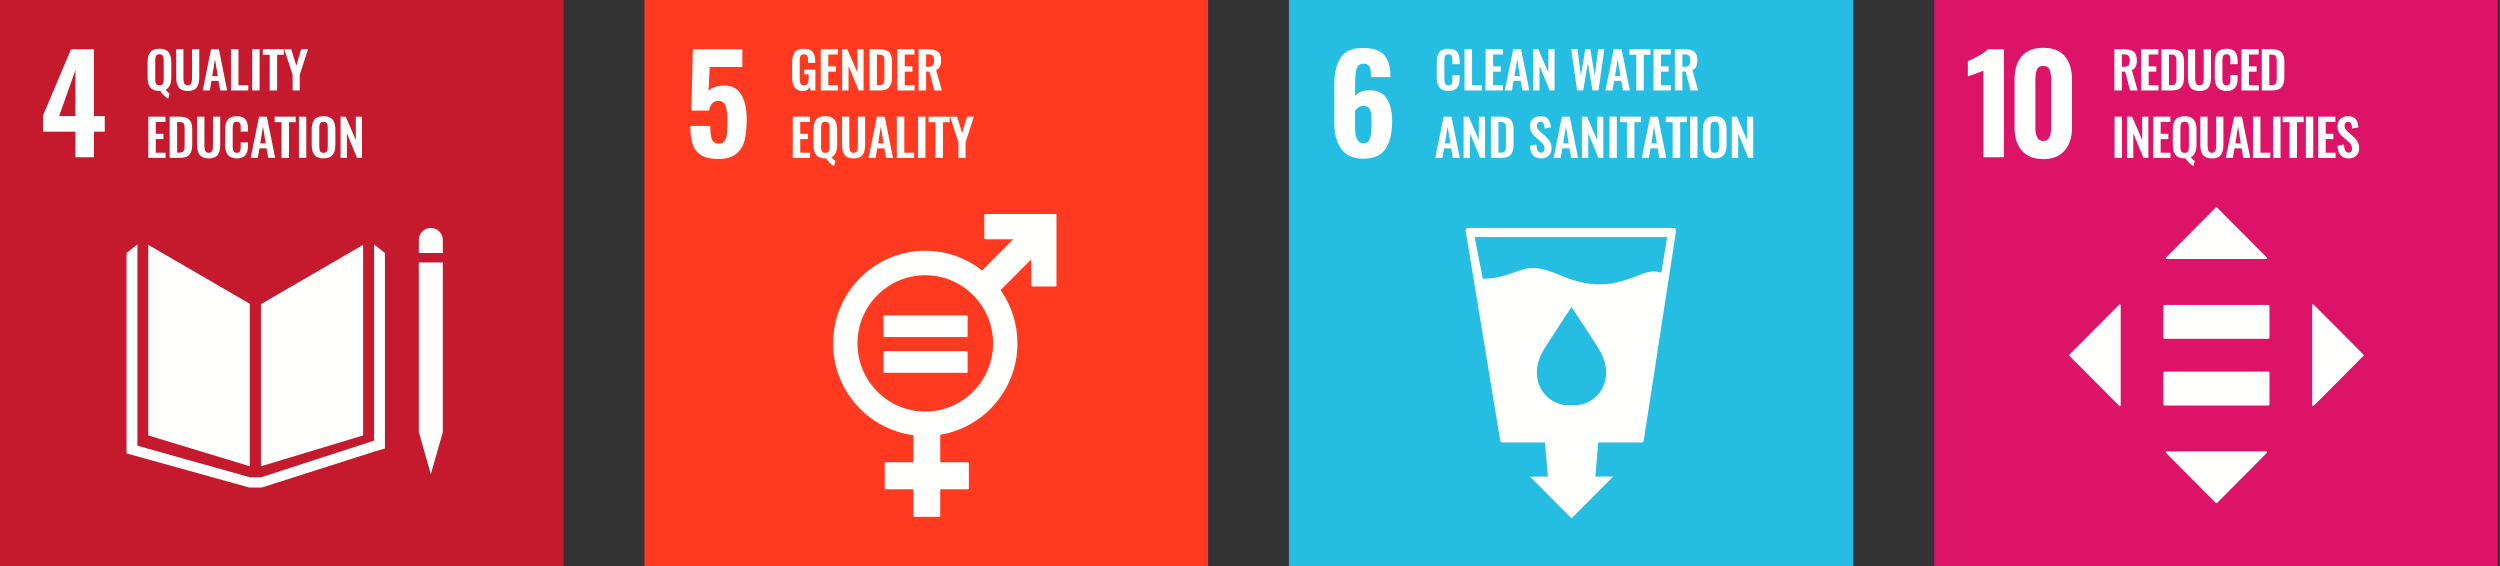 <?xml version="1.0" encoding="UTF-8"?>
<svg width="309px" height="70px" viewBox="0 0 309 70" version="1.1" xmlns="http://www.w3.org/2000/svg" xmlns:xlink="http://www.w3.org/1999/xlink">
    <rect x="0" y="0" width="309" height="70" fill="#333333" stroke="none"/>
    <title>dream-center-eng</title>
    <g id="🔪-05-Export" stroke="none" stroke-width="1" fill="none" fill-rule="evenodd">
        <g id="Icone" transform="translate(-160, -5550)">
            <g id="dream-center-eng" transform="translate(160, 5550)">
                <g id="SDG-icon-EN--04">
                    <polygon id="Fill-1" fill="#C5192D" points="0 70 69.657 70 69.657 0 0 0"></polygon>
                    <path d="M9.323,16.272 L5.323,16.272 L5.323,14.261 L8.782,6.088 L11.619,6.088 L11.619,14.344 L12.947,14.344 L12.947,16.272 L11.619,16.272 L11.619,19.436 L9.323,19.436 L9.323,16.272 Z M9.323,14.344 L9.323,8.675 L7.306,14.344 L9.323,14.344 Z" id="Fill-2" fill="#FFFFFE"></path>
                    <g id="Group-7" transform="translate(18.245, 6.022)" fill="#FFFFFE">
                        <path d="M2.544,6.181 C2.391,6.109 2.222,5.98 2.038,5.793 C1.853,5.607 1.696,5.415 1.568,5.218 C1.545,5.22 1.51,5.221 1.464,5.221 C0.941,5.221 0.566,5.079 0.34,4.794 C0.113,4.509 0,4.091 0,3.541 L0,1.658 C0,1.388 0.026,1.153 0.077,0.954 C0.128,0.755 0.21,0.583 0.323,0.437 C0.436,0.291 0.588,0.183 0.777,0.11 C0.968,0.037 1.196,0 1.464,0 C1.984,0 2.358,0.141 2.586,0.422 C2.813,0.703 2.927,1.115 2.927,1.658 L2.927,3.541 C2.927,4.333 2.692,4.843 2.223,5.071 C2.425,5.312 2.589,5.472 2.716,5.55 L2.544,6.181 Z M1.233,4.492 C1.296,4.519 1.374,4.532 1.464,4.532 C1.553,4.532 1.63,4.519 1.693,4.492 C1.757,4.465 1.807,4.43 1.845,4.387 C1.882,4.344 1.912,4.288 1.933,4.218 C1.955,4.148 1.969,4.079 1.976,4.009 C1.983,3.939 1.987,3.857 1.987,3.76 L1.987,1.443 C1.987,1.32 1.981,1.218 1.968,1.135 C1.956,1.053 1.932,0.976 1.897,0.903 C1.861,0.83 1.808,0.776 1.736,0.74 C1.665,0.704 1.574,0.686 1.464,0.686 C1.353,0.686 1.262,0.704 1.189,0.74 C1.117,0.776 1.064,0.83 1.029,0.903 C0.994,0.976 0.971,1.053 0.958,1.135 C0.946,1.218 0.94,1.32 0.94,1.443 L0.94,3.76 C0.94,3.857 0.944,3.939 0.95,4.009 C0.958,4.079 0.972,4.148 0.994,4.218 C1.015,4.288 1.044,4.344 1.081,4.387 C1.118,4.43 1.168,4.465 1.233,4.492 L1.233,4.492 Z" id="Fill-3"></path>
                        <path d="M4.962,5.221 C4.736,5.221 4.539,5.194 4.373,5.141 C4.206,5.088 4.07,5.013 3.963,4.917 C3.855,4.82 3.77,4.697 3.705,4.546 C3.641,4.395 3.596,4.232 3.571,4.057 C3.545,3.881 3.532,3.678 3.532,3.446 L3.532,0.059 L4.429,0.059 L4.429,3.542 C4.429,3.661 4.432,3.762 4.439,3.846 C4.444,3.93 4.457,4.018 4.478,4.111 C4.498,4.203 4.528,4.277 4.566,4.332 C4.603,4.387 4.655,4.434 4.721,4.471 C4.788,4.508 4.868,4.526 4.962,4.526 C5.056,4.526 5.136,4.508 5.202,4.471 C5.268,4.434 5.319,4.387 5.355,4.332 C5.391,4.277 5.419,4.203 5.441,4.111 C5.462,4.018 5.475,3.93 5.481,3.847 C5.486,3.765 5.488,3.663 5.488,3.542 L5.488,0.059 L6.385,0.059 L6.385,3.446 C6.385,3.678 6.372,3.881 6.347,4.057 C6.322,4.232 6.276,4.395 6.212,4.546 C6.148,4.697 6.063,4.82 5.957,4.917 C5.851,5.013 5.714,5.088 5.548,5.141 C5.382,5.194 5.187,5.221 4.962,5.221" id="Fill-5"></path>
                    </g>
                    <path d="M25.056,11.182 L26.087,6.081 L27.051,6.081 L28.081,11.182 L27.22,11.182 L27.015,9.997 L26.136,9.997 L25.929,11.182 L25.056,11.182 Z M26.235,9.391 L26.914,9.391 L26.574,7.297 L26.235,9.391 Z" id="Fill-8" fill="#FFFFFE"></path>
                    <polygon id="Fill-9" fill="#FFFFFE" points="28.548 11.182 28.548 6.081 29.473 6.081 29.473 10.539 30.688 10.539 30.688 11.182"></polygon>
                    <polygon id="Fill-10" fill="#FFFFFE" points="31.174 11.182 32.086 11.182 32.086 6.081 31.174 6.081"></polygon>
                    <polygon id="Fill-11" fill="#FFFFFE" points="33.332 11.182 33.332 6.767 32.479 6.767 32.479 6.081 35.08 6.081 35.08 6.767 34.256 6.767 34.256 11.182"></polygon>
                    <polygon id="Fill-12" fill="#FFFFFE" points="36.166 11.182 36.166 9.241 35.131 6.081 35.994 6.081 36.622 8.112 37.222 6.081 38.076 6.081 37.047 9.241 37.047 11.182"></polygon>
                    <polygon id="Fill-13" fill="#FFFFFE" points="18.328 19.518 18.328 14.417 20.453 14.417 20.453 15.073 19.253 15.073 19.253 16.537 20.202 16.537 20.202 17.192 19.253 17.192 19.253 18.875 20.468 18.875 20.468 19.518"></polygon>
                    <g id="Group-20" transform="translate(20.97, 14.359)" fill="#FFFFFE">
                        <path d="M3.53530464e-15,5.159 L3.53530464e-15,0.059 L1.182,0.059 C1.487,0.059 1.744,0.09 1.95,0.151 C2.156,0.213 2.322,0.31 2.446,0.443 C2.571,0.576 2.659,0.74 2.711,0.934 C2.763,1.128 2.789,1.366 2.789,1.649 L2.789,3.489 C2.789,3.78 2.762,4.028 2.709,4.23 C2.656,4.434 2.568,4.605 2.448,4.747 C2.326,4.889 2.164,4.993 1.962,5.06 C1.76,5.126 1.513,5.159 1.218,5.159 L3.53530464e-15,5.159 Z M0.925,4.507 L1.187,4.507 C1.28,4.507 1.361,4.499 1.429,4.483 C1.499,4.466 1.557,4.447 1.604,4.424 C1.651,4.402 1.691,4.364 1.722,4.313 C1.754,4.262 1.777,4.215 1.794,4.172 C1.81,4.129 1.823,4.064 1.831,3.976 C1.838,3.889 1.844,3.815 1.846,3.753 C1.848,3.692 1.849,3.6 1.849,3.48 L1.849,1.615 C1.849,1.495 1.847,1.397 1.843,1.323 C1.838,1.25 1.829,1.174 1.813,1.1 C1.798,1.025 1.776,0.967 1.747,0.926 C1.717,0.885 1.678,0.848 1.63,0.814 C1.579,0.78 1.518,0.756 1.445,0.743 C1.372,0.729 1.283,0.723 1.179,0.723 L0.925,0.723 L0.925,4.507 Z" id="Fill-14"></path>
                        <path d="M4.827,5.221 C4.6,5.221 4.404,5.194 4.238,5.141 C4.071,5.087 3.935,5.013 3.827,4.916 C3.72,4.82 3.635,4.696 3.57,4.545 C3.506,4.395 3.461,4.232 3.436,4.056 C3.41,3.881 3.397,3.678 3.397,3.445 L3.397,0.058 L4.295,0.058 L4.295,3.541 C4.295,3.66 4.298,3.761 4.303,3.846 C4.309,3.929 4.323,4.018 4.343,4.11 C4.364,4.203 4.393,4.276 4.43,4.332 C4.468,4.387 4.52,4.433 4.587,4.47 C4.654,4.507 4.733,4.525 4.827,4.525 C4.921,4.525 5,4.507 5.068,4.47 C5.134,4.433 5.185,4.387 5.221,4.332 C5.257,4.276 5.285,4.203 5.306,4.11 C5.327,4.018 5.341,3.93 5.346,3.847 C5.351,3.764 5.353,3.662 5.353,3.541 L5.353,0.058 L6.25,0.058 L6.25,3.445 C6.25,3.678 6.238,3.881 6.213,4.056 C6.187,4.232 6.142,4.395 6.077,4.545 C6.012,4.696 5.928,4.82 5.822,4.916 C5.715,5.013 5.58,5.087 5.413,5.141 C5.247,5.194 5.051,5.221 4.827,5.221" id="Fill-16"></path>
                        <path d="M8.301,5.221 C8.083,5.221 7.89,5.193 7.722,5.138 C7.555,5.082 7.416,5.006 7.307,4.907 C7.198,4.809 7.109,4.687 7.041,4.541 C6.972,4.395 6.925,4.239 6.897,4.071 C6.869,3.905 6.856,3.717 6.856,3.507 L6.856,1.729 C6.856,1.508 6.87,1.311 6.899,1.14 C6.927,0.969 6.975,0.809 7.042,0.663 C7.11,0.517 7.198,0.396 7.307,0.302 C7.416,0.207 7.554,0.133 7.72,0.08 C7.887,0.027 8.08,0 8.301,0 C8.554,0 8.77,0.034 8.95,0.102 C9.129,0.169 9.271,0.268 9.375,0.4 C9.48,0.531 9.555,0.685 9.602,0.86 C9.649,1.035 9.673,1.24 9.673,1.474 L9.673,1.91 L8.782,1.91 L8.782,1.477 C8.782,1.223 8.767,1.051 8.742,0.963 C8.688,0.791 8.559,0.698 8.353,0.686 L8.304,0.686 C8.226,0.686 8.159,0.695 8.101,0.714 C8.042,0.732 7.995,0.761 7.958,0.801 C7.921,0.841 7.892,0.884 7.868,0.929 C7.846,0.974 7.83,1.033 7.818,1.106 C7.808,1.179 7.8,1.246 7.798,1.307 C7.794,1.369 7.793,1.447 7.793,1.542 L7.793,3.701 C7.793,4 7.83,4.214 7.905,4.341 C7.979,4.468 8.112,4.532 8.304,4.532 C8.369,4.532 8.426,4.524 8.477,4.509 C8.526,4.493 8.569,4.474 8.602,4.45 C8.636,4.426 8.665,4.392 8.688,4.348 C8.711,4.304 8.729,4.263 8.742,4.225 C8.754,4.188 8.763,4.135 8.77,4.067 C8.775,3.999 8.779,3.942 8.78,3.895 C8.781,3.848 8.782,3.783 8.782,3.701 L8.782,3.245 L9.673,3.245 L9.673,3.664 C9.673,3.855 9.659,4.026 9.632,4.178 C9.605,4.33 9.561,4.473 9.496,4.605 C9.432,4.739 9.349,4.85 9.246,4.938 C9.145,5.026 9.014,5.095 8.854,5.146 C8.696,5.195 8.511,5.221 8.301,5.221" id="Fill-18"></path>
                    </g>
                    <path d="M30.987,19.518 L32.019,14.417 L32.983,14.417 L34.012,19.518 L33.152,19.518 L32.946,18.333 L32.068,18.333 L31.86,19.518 L30.987,19.518 Z M32.166,17.728 L32.846,17.728 L32.506,15.633 L32.166,17.728 Z" id="Fill-21" fill="#FFFFFE"></path>
                    <polygon id="Fill-22" fill="#FFFFFE" points="34.797 19.518 34.797 15.103 33.946 15.103 33.946 14.417 36.546 14.417 36.546 15.103 35.722 15.103 35.722 19.518"></polygon>
                    <polygon id="Fill-23" fill="#FFFFFE" points="36.947 19.518 37.859 19.518 37.859 14.418 36.947 14.418"></polygon>
                    <path d="M39.989,19.579 C39.465,19.579 39.091,19.437 38.865,19.151 C38.638,18.867 38.526,18.45 38.526,17.9 L38.526,16.017 C38.526,15.746 38.551,15.511 38.602,15.312 C38.653,15.114 38.735,14.941 38.848,14.796 C38.961,14.65 39.113,14.54 39.303,14.468 C39.492,14.395 39.721,14.359 39.989,14.359 C40.509,14.359 40.883,14.499 41.11,14.78 C41.338,15.061 41.452,15.473 41.452,16.017 L41.452,17.9 C41.452,18.166 41.426,18.401 41.374,18.602 C41.321,18.804 41.239,18.98 41.126,19.128 C41.013,19.277 40.861,19.39 40.671,19.465 C40.482,19.542 40.254,19.579 39.989,19.579 M39.757,18.851 C39.822,18.877 39.899,18.89 39.989,18.89 C40.078,18.89 40.154,18.877 40.218,18.851 C40.281,18.824 40.332,18.789 40.37,18.745 C40.408,18.703 40.437,18.646 40.459,18.577 C40.48,18.507 40.494,18.437 40.501,18.367 C40.508,18.297 40.512,18.214 40.512,18.118 L40.512,15.801 C40.512,15.679 40.506,15.576 40.494,15.494 C40.482,15.412 40.457,15.335 40.421,15.262 C40.386,15.189 40.332,15.134 40.261,15.099 C40.189,15.063 40.099,15.045 39.989,15.045 C39.878,15.045 39.787,15.063 39.714,15.099 C39.642,15.134 39.589,15.189 39.553,15.262 C39.519,15.335 39.495,15.412 39.483,15.494 C39.471,15.576 39.465,15.679 39.465,15.801 L39.465,18.118 C39.465,18.214 39.468,18.297 39.476,18.367 C39.483,18.437 39.497,18.507 39.519,18.577 C39.54,18.646 39.569,18.703 39.606,18.745 C39.642,18.789 39.693,18.824 39.757,18.851" id="Fill-24" fill="#FFFFFE"></path>
                    <polygon id="Fill-26" fill="#FFFFFE" points="42.097 19.518 42.097 14.417 42.734 14.417 43.977 17.306 43.977 14.417 44.742 14.417 44.742 19.518 44.136 19.518 42.88 16.482 42.88 19.518"></polygon>
                    <polygon id="Fill-27" fill="#FFFFFE" points="30.87 37.544 18.321 30.262 18.321 53.82 30.87 57.626"></polygon>
                    <polygon id="Fill-28" fill="#FFFFFE" points="32.251 37.593 32.251 57.634 44.883 53.818 44.883 30.263"></polygon>
                    <polygon id="Fill-29" fill="#FFFFFE" points="52.134 53.403 51.766 53.403 53.251 58.618 54.734 53.403 54.365 53.403 54.734 53.403 54.734 32.442 54.365 32.442 53.997 32.442 53.605 32.442 52.867 32.442 52.503 32.442 52.134 32.442 51.764 32.442 51.764 53.403"></polygon>
                    <polygon id="Fill-30" fill="#FFFFFE" points="47.578 31.274 46.233 30.206 46.233 54.459 32.288 58.988 31.643 58.988 31.514 58.988 30.871 58.988 16.988 55.09 16.988 30.206 15.641 31.274 15.641 56.039 30.807 60.258 31.514 60.258 31.643 60.258 32.35 60.258 46.342 55.794 47.578 55.428"></polygon>
                    <path d="M54.735,29.666 C54.735,28.841 54.07,28.173 53.251,28.173 C52.43,28.173 51.766,28.841 51.766,29.666 L51.766,31.274 L54.735,31.274 L54.735,29.666 Z" id="Fill-31" fill="#FFFFFE"></path>
                </g>
                <g id="SDG-icon-EN--05" transform="translate(79.657, 0)">
                    <polygon id="Fill-1" fill="#FF3A21" points="0 70 69.657 70 69.657 0 0 0"></polygon>
                    <g id="Group-6" transform="translate(5.668, 6.023)" fill="#FFFFFE">
                        <path d="M1.312,13.141 C0.808,12.817 0.464,12.358 0.279,11.765 C0.093,11.172 8.83826161e-16,10.43 8.83826161e-16,9.541 L2.459,9.541 C2.459,10.31 2.53,10.867 2.673,11.213 C2.815,11.559 3.092,11.732 3.509,11.732 C3.837,11.732 4.077,11.623 4.23,11.403 C4.382,11.183 4.478,10.884 4.517,10.505 C4.555,10.126 4.575,9.58 4.575,8.865 C4.575,8.052 4.5,7.445 4.352,7.044 C4.205,6.644 3.901,6.442 3.443,6.442 C2.852,6.442 2.476,6.844 2.312,7.646 L0.13,7.646 L0.311,0.065 L6.428,0.065 L6.428,2.257 L2.394,2.257 L2.246,5.207 C2.399,5.02 2.662,4.863 3.032,4.737 C3.405,4.611 3.804,4.547 4.23,4.547 C5.137,4.547 5.82,4.916 6.28,5.652 C6.739,6.388 6.969,7.421 6.969,8.749 C6.969,9.804 6.876,10.681 6.69,11.378 C6.503,12.076 6.151,12.625 5.632,13.026 C5.113,13.427 4.372,13.627 3.41,13.627 C2.514,13.627 1.813,13.465 1.312,13.141" id="Fill-2"></path>
                        <path d="M13.931,5.226 C13.452,5.226 13.107,5.076 12.895,4.774 C12.684,4.473 12.577,4.034 12.577,3.458 L12.577,1.796 C12.577,1.503 12.6,1.25 12.647,1.038 C12.692,0.826 12.771,0.639 12.878,0.48 C12.987,0.32 13.135,0.2 13.325,0.12 C13.515,0.04 13.747,0 14.023,0 C14.525,0 14.885,0.123 15.104,0.37 C15.322,0.618 15.432,0.992 15.432,1.495 L15.432,1.744 L14.546,1.744 L14.546,1.48 C14.546,1.366 14.544,1.275 14.539,1.203 C14.534,1.131 14.521,1.058 14.502,0.985 C14.483,0.913 14.455,0.857 14.418,0.818 C14.381,0.779 14.331,0.747 14.268,0.723 C14.205,0.698 14.127,0.686 14.035,0.686 C13.966,0.686 13.904,0.695 13.85,0.712 C13.796,0.729 13.751,0.751 13.713,0.776 C13.677,0.802 13.646,0.838 13.62,0.886 C13.595,0.933 13.576,0.979 13.562,1.023 C13.549,1.067 13.539,1.124 13.531,1.193 C13.525,1.263 13.52,1.324 13.518,1.378 C13.516,1.431 13.515,1.5 13.515,1.584 L13.515,3.642 C13.515,3.95 13.553,4.175 13.628,4.317 C13.704,4.46 13.847,4.531 14.06,4.531 C14.17,4.531 14.263,4.51 14.336,4.468 C14.412,4.426 14.47,4.363 14.511,4.278 C14.553,4.193 14.582,4.095 14.6,3.985 C14.618,3.876 14.626,3.743 14.626,3.587 L14.626,3.168 L14.078,3.168 L14.078,2.569 L15.459,2.569 L15.459,5.159 L14.859,5.159 L14.791,4.642 C14.638,5.032 14.352,5.226 13.931,5.226" id="Fill-4"></path>
                    </g>
                    <polygon id="Fill-7" fill="#FFFFFE" points="21.793 11.182 21.793 6.081 23.917 6.081 23.917 6.737 22.718 6.737 22.718 8.2 23.667 8.2 23.667 8.856 22.718 8.856 22.718 10.539 23.933 10.539 23.933 11.182"></polygon>
                    <polygon id="Fill-8" fill="#FFFFFE" points="24.435 11.182 24.435 6.081 25.071 6.081 26.314 8.97 26.314 6.081 27.08 6.081 27.08 11.182 26.473 11.182 25.219 8.146 25.219 11.182"></polygon>
                    <path d="M27.807,11.182 L27.807,6.081 L28.989,6.081 C29.295,6.081 29.551,6.112 29.757,6.173 C29.964,6.235 30.129,6.333 30.253,6.466 C30.378,6.599 30.466,6.763 30.517,6.957 C30.57,7.15 30.596,7.389 30.596,7.672 L30.596,9.511 C30.596,9.803 30.57,10.05 30.516,10.253 C30.463,10.456 30.376,10.628 30.255,10.769 C30.133,10.911 29.972,11.015 29.768,11.082 C29.567,11.149 29.32,11.182 29.025,11.182 L27.807,11.182 Z M28.732,10.53 L28.995,10.53 C29.087,10.53 29.168,10.522 29.237,10.505 C29.306,10.489 29.364,10.469 29.411,10.447 C29.458,10.424 29.497,10.387 29.529,10.336 C29.561,10.285 29.585,10.238 29.601,10.194 C29.617,10.151 29.63,10.086 29.638,9.999 C29.646,9.912 29.651,9.837 29.653,9.776 C29.655,9.715 29.656,9.623 29.656,9.503 L29.656,7.638 C29.656,7.517 29.654,7.419 29.649,7.346 C29.646,7.272 29.636,7.198 29.62,7.123 C29.606,7.048 29.583,6.99 29.554,6.949 C29.524,6.908 29.485,6.87 29.436,6.836 C29.387,6.802 29.326,6.779 29.252,6.766 C29.179,6.752 29.09,6.745 28.986,6.745 L28.732,6.745 L28.732,10.53 Z" id="Fill-9" fill="#FFFFFE"></path>
                    <polygon id="Fill-11" fill="#FFFFFE" points="31.244 11.182 31.244 6.081 33.369 6.081 33.369 6.737 32.169 6.737 32.169 8.2 33.118 8.2 33.118 8.856 32.169 8.856 32.169 10.539 33.384 10.539 33.384 11.182"></polygon>
                    <path d="M33.886,11.182 L33.886,6.081 L35.048,6.081 C35.316,6.081 35.546,6.103 35.737,6.147 C35.93,6.191 36.096,6.265 36.237,6.369 C36.38,6.473 36.486,6.613 36.557,6.79 C36.627,6.968 36.662,7.185 36.662,7.441 C36.662,7.761 36.615,8.022 36.52,8.225 C36.424,8.428 36.268,8.576 36.05,8.669 L36.754,11.182 L35.826,11.182 L35.22,8.853 L34.81,8.853 L34.81,11.182 L33.886,11.182 Z M34.81,8.259 L35.034,8.259 C35.306,8.259 35.502,8.2 35.616,8.084 C35.731,7.967 35.789,7.767 35.789,7.484 C35.789,7.211 35.74,7.016 35.64,6.898 C35.54,6.78 35.356,6.721 35.089,6.721 L34.81,6.721 L34.81,8.259 Z" id="Fill-12" fill="#FFFFFE"></path>
                    <polygon id="Fill-14" fill="#FFFFFE" points="18.329 19.518 18.329 14.417 20.454 14.417 20.454 15.073 19.253 15.073 19.253 16.537 20.202 16.537 20.202 17.192 19.253 17.192 19.253 18.875 20.468 18.875 20.468 19.518"></polygon>
                    <g id="Group-19" transform="translate(20.887, 14.359)" fill="#FFFFFE">
                        <path d="M2.544,6.181 C2.391,6.109 2.222,5.98 2.037,5.793 C1.853,5.607 1.696,5.415 1.568,5.218 C1.545,5.22 1.511,5.221 1.464,5.221 C0.942,5.221 0.566,5.079 0.341,4.794 C0.113,4.508 3.53530464e-15,4.091 3.53530464e-15,3.541 L3.53530464e-15,1.658 C3.53530464e-15,1.388 0.026,1.153 0.077,0.954 C0.128,0.755 0.21,0.583 0.323,0.437 C0.436,0.291 0.588,0.183 0.777,0.11 C0.968,0.037 1.196,0 1.464,0 C1.984,0 2.357,0.141 2.586,0.422 C2.813,0.703 2.927,1.115 2.927,1.658 L2.927,3.541 C2.927,4.333 2.692,4.843 2.222,5.071 C2.425,5.312 2.589,5.472 2.716,5.55 L2.544,6.181 Z M1.233,4.492 C1.297,4.519 1.374,4.532 1.464,4.532 C1.553,4.532 1.63,4.519 1.693,4.492 C1.756,4.465 1.808,4.43 1.845,4.387 C1.882,4.344 1.912,4.288 1.933,4.218 C1.955,4.148 1.969,4.079 1.976,4.009 C1.984,3.939 1.988,3.857 1.988,3.76 L1.988,1.443 C1.988,1.32 1.981,1.218 1.968,1.135 C1.957,1.053 1.932,0.976 1.897,0.903 C1.861,0.83 1.808,0.776 1.736,0.74 C1.665,0.704 1.574,0.686 1.464,0.686 C1.353,0.686 1.262,0.704 1.189,0.74 C1.118,0.776 1.064,0.83 1.029,0.903 C0.994,0.976 0.971,1.053 0.958,1.135 C0.946,1.218 0.941,1.32 0.941,1.443 L0.941,3.76 C0.941,3.857 0.944,3.939 0.95,4.009 C0.958,4.079 0.973,4.148 0.994,4.218 C1.015,4.288 1.044,4.344 1.081,4.387 C1.118,4.43 1.168,4.465 1.233,4.492 L1.233,4.492 Z" id="Fill-15"></path>
                        <path d="M4.962,5.221 C4.736,5.221 4.539,5.194 4.373,5.14 C4.206,5.087 4.07,5.013 3.963,4.916 C3.855,4.819 3.769,4.696 3.705,4.545 C3.641,4.395 3.596,4.232 3.571,4.056 C3.545,3.881 3.532,3.678 3.532,3.445 L3.532,0.058 L4.429,0.058 L4.429,3.541 C4.429,3.66 4.433,3.761 4.439,3.846 C4.444,3.929 4.457,4.018 4.478,4.11 C4.498,4.203 4.528,4.276 4.566,4.332 C4.603,4.387 4.655,4.433 4.721,4.47 C4.788,4.507 4.868,4.525 4.962,4.525 C5.056,4.525 5.136,4.507 5.202,4.47 C5.269,4.433 5.319,4.387 5.355,4.332 C5.392,4.276 5.42,4.203 5.441,4.11 C5.462,4.018 5.475,3.93 5.482,3.847 C5.486,3.764 5.488,3.662 5.488,3.541 L5.488,0.058 L6.385,0.058 L6.385,3.445 C6.385,3.678 6.372,3.881 6.347,4.056 C6.322,4.232 6.276,4.395 6.212,4.545 C6.148,4.696 6.063,4.819 5.957,4.916 C5.851,5.013 5.714,5.087 5.548,5.14 C5.382,5.194 5.187,5.221 4.962,5.221" id="Fill-17"></path>
                    </g>
                    <path d="M27.697,19.518 L28.729,14.417 L29.693,14.417 L30.722,19.518 L29.861,19.518 L29.656,18.333 L28.778,18.333 L28.57,19.518 L27.697,19.518 Z M28.876,17.728 L29.556,17.728 L29.215,15.633 L28.876,17.728 Z" id="Fill-20" fill="#FFFFFE"></path>
                    <polygon id="Fill-21" fill="#FFFFFE" points="31.19 19.518 31.19 14.417 32.114 14.417 32.114 18.875 33.329 18.875 33.329 19.518"></polygon>
                    <polygon id="Fill-22" fill="#FFFFFE" points="33.815 19.518 34.727 19.518 34.727 14.418 33.815 14.418"></polygon>
                    <polygon id="Fill-23" fill="#FFFFFE" points="35.973 19.518 35.973 15.103 35.121 15.103 35.121 14.417 37.721 14.417 37.721 15.103 36.897 15.103 36.897 19.518"></polygon>
                    <polygon id="Fill-24" fill="#FFFFFE" points="38.807 19.518 38.807 17.577 37.773 14.417 38.635 14.417 39.264 16.448 39.863 14.417 40.717 14.417 39.689 17.577 39.689 19.518"></polygon>
                    <g id="Group-31" transform="translate(23.316, 26.447)" fill="#FFFFFE">
                        <path d="M27.494,0 L18.797,0 C18.737,0 18.686,0.05 18.686,0.112 L18.686,3.016 C18.686,3.078 18.737,3.128 18.797,3.128 L22.26,3.128 L18.415,6.992 C16.477,5.463 14.04,4.548 11.392,4.548 C5.111,4.548 0,9.683 0,15.995 C0,21.807 4.333,26.616 9.921,27.344 L9.921,30.69 L6.491,30.69 C6.427,30.69 6.379,30.74 6.379,30.801 L6.379,33.914 C6.379,33.976 6.427,34.025 6.491,34.025 L9.921,34.025 L9.921,37.319 C9.921,37.38 9.97,37.429 10.032,37.429 L13.128,37.429 C13.189,37.429 13.241,37.38 13.241,37.319 L13.241,34.025 L16.67,34.025 C16.731,34.025 16.78,33.976 16.78,33.914 L16.78,30.801 C16.78,30.74 16.731,30.69 16.67,30.69 L13.241,30.69 L13.241,27.289 C18.645,26.398 22.783,21.675 22.783,15.995 C22.783,13.545 22.011,11.275 20.701,9.411 L24.492,5.602 L24.492,8.852 C24.492,8.913 24.543,8.963 24.605,8.963 L27.494,8.963 C27.555,8.963 27.606,8.913 27.606,8.852 L27.606,0.112 C27.606,0.05 27.555,0 27.494,0 M11.392,24.422 C6.768,24.422 3.008,20.641 3.008,15.995 C3.008,11.349 6.768,7.569 11.392,7.569 C16.015,7.569 19.776,11.349 19.776,15.995 C19.776,20.641 16.015,24.422 11.392,24.422" id="Fill-25"></path>
                        <path d="M16.513,12.537 L6.343,12.537 C6.282,12.537 6.232,12.582 6.232,12.636 L6.232,15.111 C6.232,15.168 6.282,15.212 6.343,15.212 L16.513,15.212 C16.576,15.212 16.625,15.168 16.625,15.111 L16.625,12.636 C16.625,12.582 16.576,12.537 16.513,12.537" id="Fill-27"></path>
                        <path d="M16.513,16.955 L6.343,16.955 C6.282,16.955 6.232,17.001 6.232,17.058 L6.232,19.532 C6.232,19.588 6.282,19.632 6.343,19.632 L16.513,19.632 C16.576,19.632 16.625,19.588 16.625,19.532 L16.625,17.058 C16.625,17.001 16.576,16.955 16.513,16.955" id="Fill-29"></path>
                    </g>
                </g>
                <g id="SDG-icon-EN--06" transform="translate(159.314, 0)">
                    <polygon id="Fill-1" fill="#26BDE2" points="0 70 69.76 70 69.76 0 0 0"></polygon>
                    <g id="Group-6" transform="translate(5.609, 5.924)" fill="#FFFFFE">
                        <path d="M0.879,12.507 C0.293,11.716 -8.85139261e-16,10.65 -8.85139261e-16,9.31 L-8.85139261e-16,4.564 C-8.85139261e-16,3.114 0.264,1.991 0.789,1.195 C1.313,0.397 2.239,0 3.564,0 C4.746,0 5.6,0.28 6.125,0.84 C6.651,1.4 6.919,2.246 6.93,3.378 L6.946,3.608 L4.533,3.608 C4.533,2.993 4.472,2.562 4.352,2.315 C4.231,2.067 3.979,1.944 3.597,1.944 C3.323,1.944 3.112,2.026 2.964,2.192 C2.816,2.356 2.712,2.631 2.652,3.015 C2.592,3.4 2.561,3.944 2.561,4.646 L2.561,5.998 C2.704,5.756 2.934,5.567 3.252,5.429 C3.569,5.292 3.93,5.224 4.336,5.224 C5.321,5.224 6.035,5.567 6.478,6.253 C6.922,6.94 7.143,7.876 7.143,9.063 C7.143,10.535 6.869,11.675 6.323,12.482 C5.776,13.289 4.861,13.693 3.58,13.693 C2.365,13.693 1.464,13.298 0.879,12.507 M4.393,11.246 C4.53,10.878 4.598,10.293 4.598,9.491 C4.598,8.931 4.582,8.497 4.549,8.189 C4.517,7.882 4.426,7.635 4.278,7.448 C4.13,7.261 3.903,7.168 3.597,7.168 C3.367,7.168 3.161,7.228 2.981,7.349 C2.8,7.47 2.661,7.613 2.561,7.777 L2.561,9.903 C2.561,11.166 2.912,11.798 3.613,11.798 C3.996,11.798 4.256,11.614 4.393,11.246" id="Fill-2"></path>
                        <path d="M14.11,5.32 C13.892,5.32 13.698,5.292 13.531,5.237 C13.363,5.181 13.225,5.105 13.115,5.006 C13.006,4.908 12.917,4.786 12.849,4.64 C12.78,4.494 12.732,4.338 12.705,4.17 C12.677,4.004 12.663,3.815 12.663,3.606 L12.663,1.828 C12.663,1.607 12.678,1.41 12.706,1.239 C12.734,1.068 12.782,0.908 12.85,0.762 C12.918,0.615 13.006,0.495 13.115,0.4 C13.225,0.306 13.363,0.232 13.529,0.179 C13.696,0.126 13.89,0.099 14.11,0.099 C14.364,0.099 14.58,0.133 14.76,0.201 C14.94,0.268 15.083,0.368 15.187,0.499 C15.292,0.63 15.366,0.783 15.413,0.959 C15.46,1.134 15.484,1.339 15.484,1.573 L15.484,2.009 L14.592,2.009 L14.592,1.576 C14.592,1.322 14.578,1.15 14.552,1.062 C14.499,0.89 14.369,0.797 14.163,0.785 L14.114,0.785 C14.036,0.785 13.968,0.794 13.91,0.813 C13.852,0.831 13.804,0.86 13.767,0.9 C13.73,0.941 13.701,0.983 13.678,1.028 C13.655,1.073 13.639,1.132 13.627,1.205 C13.616,1.278 13.609,1.345 13.606,1.406 C13.603,1.468 13.601,1.546 13.601,1.64 L13.601,3.8 C13.601,4.1 13.639,4.312 13.713,4.44 C13.788,4.567 13.921,4.631 14.114,4.631 C14.179,4.631 14.236,4.623 14.286,4.608 C14.337,4.592 14.378,4.573 14.412,4.549 C14.446,4.525 14.475,4.491 14.499,4.447 C14.522,4.403 14.54,4.362 14.552,4.325 C14.564,4.287 14.574,4.234 14.58,4.166 C14.586,4.098 14.589,4.041 14.59,3.994 C14.591,3.947 14.592,3.882 14.592,3.8 L14.592,3.344 L15.484,3.344 L15.484,3.763 C15.484,3.954 15.471,4.125 15.444,4.276 C15.417,4.429 15.372,4.571 15.307,4.704 C15.243,4.838 15.16,4.949 15.058,5.037 C14.956,5.125 14.825,5.194 14.665,5.245 C14.506,5.294 14.321,5.32 14.11,5.32" id="Fill-4"></path>
                    </g>
                    <polygon id="Fill-7" fill="#FFFFFE" points="21.702 11.182 21.702 6.081 22.628 6.081 22.628 10.539 23.845 10.539 23.845 11.182"></polygon>
                    <polygon id="Fill-8" fill="#FFFFFE" points="24.305 11.182 24.305 6.081 26.432 6.081 26.432 6.737 25.231 6.737 25.231 8.2 26.181 8.2 26.181 8.856 25.231 8.856 25.231 10.539 26.448 10.539 26.448 11.182"></polygon>
                    <path d="M26.686,11.182 L27.719,6.081 L28.685,6.081 L29.716,11.182 L28.854,11.182 L28.648,9.997 L27.768,9.997 L27.56,11.182 L26.686,11.182 Z M27.867,9.391 L28.547,9.391 L28.207,7.297 L27.867,9.391 Z" id="Fill-9" fill="#FFFFFE"></path>
                    <polygon id="Fill-10" fill="#FFFFFE" points="30.184 11.182 30.184 6.081 30.821 6.081 32.066 8.97 32.066 6.081 32.833 6.081 32.833 11.182 32.225 11.182 30.969 8.146 30.969 11.182"></polygon>
                    <polygon id="Fill-11" fill="#FFFFFE" points="35.615 11.182 34.888 6.081 35.667 6.081 36.084 9.37 36.626 6.081 37.249 6.081 37.804 9.373 38.221 6.081 38.984 6.081 38.258 11.182 37.519 11.182 36.946 7.776 36.376 11.182"></polygon>
                    <path d="M39.115,11.182 L40.149,6.081 L41.115,6.081 L42.145,11.182 L41.284,11.182 L41.077,9.997 L40.197,9.997 L39.99,11.182 L39.115,11.182 Z M40.297,9.391 L40.977,9.391 L40.636,7.297 L40.297,9.391 Z" id="Fill-12" fill="#FFFFFE"></path>
                    <polygon id="Fill-13" fill="#FFFFFE" points="42.932 11.182 42.932 6.767 42.079 6.767 42.079 6.081 44.682 6.081 44.682 6.767 43.858 6.767 43.858 11.182"></polygon>
                    <polygon id="Fill-14" fill="#FFFFFE" points="45.056 11.182 45.056 6.081 47.184 6.081 47.184 6.737 45.982 6.737 45.982 8.2 46.932 8.2 46.932 8.856 45.982 8.856 45.982 10.539 47.199 10.539 47.199 11.182"></polygon>
                    <path d="M47.701,11.182 L47.701,6.081 L48.866,6.081 C49.134,6.081 49.364,6.103 49.556,6.147 C49.748,6.191 49.914,6.265 50.057,6.369 C50.2,6.473 50.306,6.613 50.376,6.79 C50.446,6.968 50.482,7.185 50.482,7.441 C50.482,7.761 50.434,8.022 50.339,8.225 C50.244,8.428 50.087,8.576 49.869,8.669 L50.574,11.182 L49.645,11.182 L49.037,8.853 L48.627,8.853 L48.627,11.182 L47.701,11.182 Z M48.627,8.259 L48.851,8.259 C49.124,8.259 49.319,8.2 49.434,8.084 C49.55,7.967 49.607,7.767 49.607,7.484 C49.607,7.211 49.558,7.016 49.458,6.898 C49.358,6.78 49.173,6.721 48.906,6.721 L48.627,6.721 L48.627,8.259 Z" id="Fill-15" fill="#FFFFFE"></path>
                    <path d="M18.091,19.518 L19.124,14.417 L20.09,14.417 L21.121,19.518 L20.26,19.518 L20.053,18.333 L19.173,18.333 L18.966,19.518 L18.091,19.518 Z M19.273,17.728 L19.953,17.728 L19.612,15.633 L19.273,17.728 Z" id="Fill-17" fill="#FFFFFE"></path>
                    <polygon id="Fill-18" fill="#FFFFFE" points="21.589 19.518 21.589 14.417 22.227 14.417 23.471 17.306 23.471 14.417 24.239 14.417 24.239 19.518 23.631 19.518 22.374 16.482 22.374 19.518"></polygon>
                    <g id="Group-23" transform="translate(24.967, 14.358)" fill="#FFFFFE">
                        <path d="M0,5.16 L0,0.059 L1.183,0.059 C1.49,0.059 1.747,0.09 1.953,0.151 C2.16,0.213 2.325,0.31 2.449,0.443 C2.574,0.577 2.663,0.74 2.715,0.934 C2.768,1.128 2.794,1.366 2.794,1.649 L2.794,3.489 C2.794,3.78 2.767,4.028 2.713,4.23 C2.66,4.434 2.572,4.606 2.451,4.747 C2.329,4.889 2.168,4.993 1.965,5.06 C1.763,5.126 1.515,5.16 1.22,5.16 L0,5.16 Z M0.926,4.507 L1.189,4.507 C1.281,4.507 1.363,4.499 1.431,4.483 C1.501,4.466 1.559,4.447 1.606,4.424 C1.654,4.402 1.693,4.365 1.725,4.313 C1.756,4.262 1.781,4.215 1.797,4.172 C1.813,4.129 1.825,4.064 1.834,3.976 C1.842,3.889 1.847,3.815 1.848,3.754 C1.85,3.692 1.852,3.601 1.852,3.48 L1.852,1.615 C1.852,1.495 1.85,1.397 1.845,1.323 C1.842,1.25 1.833,1.175 1.816,1.1 C1.801,1.025 1.779,0.968 1.75,0.926 C1.72,0.885 1.68,0.848 1.631,0.814 C1.582,0.78 1.521,0.756 1.448,0.743 C1.374,0.73 1.285,0.723 1.181,0.723 L0.926,0.723 L0.926,4.507 Z" id="Fill-19"></path>
                        <path d="M6.226,5.221 C5.331,5.221 4.861,4.702 4.815,3.664 L5.622,3.495 C5.642,4.17 5.835,4.507 6.199,4.507 C6.339,4.507 6.444,4.464 6.512,4.378 C6.581,4.292 6.616,4.176 6.616,4.03 C6.616,3.888 6.59,3.759 6.539,3.641 C6.487,3.523 6.427,3.427 6.36,3.352 C6.293,3.277 6.197,3.184 6.073,3.073 L5.403,2.492 C5.208,2.32 5.062,2.141 4.966,1.955 C4.869,1.77 4.822,1.537 4.822,1.258 C4.822,0.863 4.938,0.555 5.169,0.336 C5.401,0.116 5.72,0.004 6.124,0 C6.311,-0.002 6.475,0.021 6.618,0.069 C6.761,0.118 6.879,0.182 6.973,0.263 C7.066,0.344 7.142,0.445 7.204,0.566 C7.268,0.688 7.314,0.813 7.344,0.943 C7.375,1.074 7.397,1.219 7.409,1.379 L6.618,1.535 C6.614,1.433 6.607,1.343 6.598,1.268 C6.589,1.192 6.572,1.115 6.551,1.037 C6.529,0.959 6.499,0.896 6.464,0.848 C6.427,0.799 6.38,0.761 6.319,0.732 C6.259,0.703 6.189,0.693 6.109,0.698 C5.971,0.707 5.868,0.753 5.795,0.835 C5.723,0.918 5.686,1.03 5.686,1.169 C5.686,1.333 5.718,1.468 5.783,1.573 C5.847,1.68 5.947,1.793 6.085,1.914 L6.747,2.492 C6.857,2.593 6.953,2.69 7.035,2.785 C7.117,2.878 7.195,2.987 7.27,3.107 C7.344,3.228 7.401,3.362 7.439,3.507 C7.479,3.653 7.498,3.807 7.498,3.969 C7.498,4.34 7.38,4.642 7.146,4.873 C6.913,5.105 6.605,5.221 6.226,5.221" id="Fill-21"></path>
                    </g>
                    <path d="M32.713,19.518 L33.746,14.417 L34.711,14.417 L35.742,19.518 L34.88,19.518 L34.674,18.333 L33.795,18.333 L33.587,19.518 L32.713,19.518 Z M33.893,17.728 L34.574,17.728 L34.232,15.633 L33.893,17.728 Z" id="Fill-24" fill="#FFFFFE"></path>
                    <polygon id="Fill-25" fill="#FFFFFE" points="36.21 19.518 36.21 14.417 36.848 14.417 38.092 17.306 38.092 14.417 38.859 14.417 38.859 19.518 38.252 19.518 36.995 16.482 36.995 19.518"></polygon>
                    <polygon id="Fill-26" fill="#FFFFFE" points="39.615 19.518 40.529 19.518 40.529 14.418 39.615 14.418"></polygon>
                    <polygon id="Fill-27" fill="#FFFFFE" points="41.776 19.518 41.776 15.103 40.923 15.103 40.923 14.417 43.527 14.417 43.527 15.103 42.702 15.103 42.702 19.518"></polygon>
                    <path d="M43.612,19.518 L44.645,14.417 L45.61,14.417 L46.642,19.518 L45.78,19.518 L45.574,18.333 L44.694,18.333 L44.486,19.518 L43.612,19.518 Z M44.793,17.728 L45.473,17.728 L45.132,15.633 L44.793,17.728 Z" id="Fill-28" fill="#FFFFFE"></path>
                    <polygon id="Fill-29" fill="#FFFFFE" points="47.428 19.518 47.428 15.103 46.575 15.103 46.575 14.417 49.179 14.417 49.179 15.103 48.354 15.103 48.354 19.518"></polygon>
                    <polygon id="Fill-30" fill="#FFFFFE" points="49.579 19.518 50.493 19.518 50.493 14.418 49.579 14.418"></polygon>
                    <path d="M52.627,19.579 C52.103,19.579 51.728,19.437 51.502,19.151 C51.274,18.867 51.161,18.45 51.161,17.9 L51.161,16.017 C51.161,15.746 51.187,15.511 51.237,15.312 C51.289,15.114 51.371,14.941 51.484,14.796 C51.597,14.65 51.749,14.54 51.94,14.468 C52.13,14.395 52.359,14.359 52.627,14.359 C53.148,14.359 53.522,14.499 53.75,14.78 C53.978,15.061 54.092,15.473 54.092,16.017 L54.092,17.9 C54.092,18.166 54.066,18.401 54.014,18.602 C53.961,18.804 53.879,18.98 53.766,19.128 C53.653,19.277 53.501,19.39 53.31,19.465 C53.121,19.542 52.893,19.579 52.627,19.579 M52.395,18.851 C52.46,18.877 52.537,18.89 52.627,18.89 C52.716,18.89 52.793,18.877 52.856,18.851 C52.92,18.824 52.97,18.789 53.008,18.745 C53.046,18.703 53.076,18.646 53.097,18.577 C53.118,18.507 53.133,18.437 53.14,18.367 C53.147,18.297 53.151,18.214 53.151,18.118 L53.151,15.801 C53.151,15.679 53.145,15.576 53.133,15.494 C53.121,15.412 53.095,15.335 53.06,15.262 C53.025,15.189 52.971,15.134 52.9,15.099 C52.827,15.063 52.737,15.045 52.627,15.045 C52.516,15.045 52.425,15.063 52.352,15.099 C52.279,15.134 52.225,15.189 52.192,15.262 C52.156,15.335 52.133,15.412 52.12,15.494 C52.108,15.576 52.103,15.679 52.103,15.801 L52.103,18.118 C52.103,18.214 52.105,18.297 52.113,18.367 C52.12,18.437 52.134,18.507 52.156,18.577 C52.177,18.646 52.207,18.703 52.243,18.745 C52.28,18.789 52.331,18.824 52.395,18.851" id="Fill-31" fill="#FFFFFE"></path>
                    <polygon id="Fill-33" fill="#FFFFFE" points="54.738 19.518 54.738 14.417 55.376 14.417 56.62 17.306 56.62 14.417 57.388 14.417 57.388 19.518 56.78 19.518 55.523 16.482 55.523 19.518"></polygon>
                    <path d="M47.787,28.274 C47.728,28.209 47.648,28.173 47.557,28.173 L22.132,28.173 C22.044,28.173 21.964,28.209 21.904,28.274 C21.848,28.345 21.827,28.433 21.84,28.516 L26.112,54.438 C26.136,54.582 26.261,54.689 26.405,54.689 L31.648,54.689 L32.006,58.91 L29.799,58.913 L34.933,64.064 L40.078,58.902 L37.874,58.904 L38.232,54.689 L43.567,54.689 C43.713,54.689 43.836,54.582 43.858,54.434 L47.855,28.516 C47.868,28.426 47.842,28.341 47.787,28.274 L47.787,28.274 Z M37.961,49.027 C37.961,49.027 36.806,50.218 34.927,50.089 C33.043,50.218 31.89,49.027 31.89,49.027 C29.985,47.118 30.665,44.742 31.327,43.515 C31.738,42.746 34.664,38.336 34.915,37.961 L34.915,37.931 C34.915,37.931 34.92,37.937 34.927,37.945 L34.937,37.931 L34.937,37.961 C35.182,38.336 38.114,42.746 38.522,43.515 C39.187,44.742 39.864,47.118 37.961,49.027 L37.961,49.027 Z M46.026,33.728 C45.337,33.424 44.464,33.534 43.625,33.874 C40.47,35.157 38.324,35.619 35.005,34.576 C32.915,33.92 30.96,32.545 28.65,33.383 C27.116,33.936 25.687,34.464 23.953,34.45 L22.952,29.298 L46.746,29.298 L46.026,33.728 Z" id="Fill-34" fill="#FFFFFE"></path>
                </g>
                <g id="SDG/positive/IT/01-Copy-6" transform="translate(239.074, 0)">
                    <g id="SDG-icon-EN--10" transform="translate(-0, 0)">
                        <polygon id="Fill-1" fill="#DD1367" points="0 70 69.657 70 69.657 0 0 0"></polygon>
                        <g id="Group-8" transform="translate(4.152, 5.907)" fill="#FFFFFE">
                            <path d="M1.918,2.818 C1.798,2.884 1.449,3.021 0.869,3.23 C0.409,3.384 0.12,3.488 8.83826161e-16,3.543 L8.83826161e-16,1.648 C0.372,1.505 0.823,1.286 1.352,0.989 C1.882,0.692 2.258,0.423 2.476,0.181 L4.46,0.181 L4.46,13.529 L1.918,13.529 L1.918,2.818 Z" id="Fill-2"></path>
                            <path d="M6.682,12.713 C6.075,12.015 5.771,11.079 5.771,9.903 L5.771,3.921 C5.771,2.702 6.067,1.744 6.658,1.047 C7.247,0.348 8.138,0 9.33,0 C10.511,0 11.396,0.348 11.987,1.047 C12.577,1.744 12.872,2.702 12.872,3.921 L12.872,9.903 C12.872,11.068 12.566,12.002 11.954,12.705 C11.341,13.408 10.467,13.76 9.33,13.76 C8.171,13.76 7.289,13.41 6.682,12.713 M10.297,9.854 L10.297,3.971 C10.297,3.477 10.234,3.065 10.109,2.735 C9.984,2.406 9.723,2.241 9.33,2.241 C8.914,2.241 8.646,2.403 8.526,2.727 C8.406,3.051 8.346,3.466 8.346,3.971 L8.346,9.854 C8.346,10.964 8.674,11.518 9.33,11.518 C9.974,11.518 10.297,10.964 10.297,9.854" id="Fill-4"></path>
                            <path d="M18.109,5.275 L18.109,0.174 L19.272,0.174 C19.54,0.174 19.769,0.196 19.961,0.24 C20.153,0.284 20.319,0.358 20.461,0.462 C20.604,0.566 20.71,0.706 20.78,0.883 C20.85,1.06 20.886,1.278 20.886,1.534 C20.886,1.854 20.838,2.115 20.743,2.318 C20.648,2.521 20.491,2.669 20.273,2.761 L20.978,5.275 L20.05,5.275 L19.443,2.946 L19.034,2.946 L19.034,5.275 L18.109,5.275 Z M19.034,2.352 L19.257,2.352 C19.53,2.352 19.725,2.293 19.84,2.176 C19.955,2.06 20.012,1.86 20.012,1.577 C20.012,1.304 19.963,1.109 19.863,0.991 C19.763,0.873 19.579,0.814 19.312,0.814 L19.034,0.814 L19.034,2.352 Z" id="Fill-6"></path>
                        </g>
                        <polygon id="Fill-9" fill="#FFFFFE" points="25.575 11.182 25.575 6.081 27.7 6.081 27.7 6.737 26.5 6.737 26.5 8.201 27.448 8.201 27.448 8.856 26.5 8.856 26.5 10.539 27.715 10.539 27.715 11.182"></polygon>
                        <g id="Group-16" transform="translate(28.085, 6.023)" fill="#FFFFFE">
                            <path d="M3.53530464e-15,5.159 L3.53530464e-15,0.058 L1.182,0.058 C1.487,0.058 1.744,0.089 1.95,0.15 C2.156,0.212 2.322,0.31 2.446,0.443 C2.571,0.576 2.659,0.74 2.711,0.934 C2.763,1.127 2.789,1.365 2.789,1.649 L2.789,3.488 C2.789,3.78 2.762,4.027 2.709,4.23 C2.656,4.433 2.568,4.605 2.448,4.746 C2.326,4.888 2.164,4.992 1.962,5.059 C1.76,5.126 1.513,5.159 1.218,5.159 L3.53530464e-15,5.159 Z M0.925,4.507 L1.187,4.507 C1.28,4.507 1.36,4.499 1.429,4.482 C1.499,4.466 1.557,4.446 1.604,4.424 C1.651,4.401 1.691,4.364 1.722,4.313 C1.754,4.262 1.777,4.215 1.794,4.171 C1.81,4.128 1.823,4.063 1.831,3.976 C1.838,3.889 1.844,3.814 1.846,3.753 C1.848,3.692 1.849,3.6 1.849,3.48 L1.849,1.615 C1.849,1.494 1.847,1.396 1.843,1.323 C1.838,1.249 1.829,1.174 1.814,1.1 C1.798,1.025 1.776,0.967 1.747,0.926 C1.717,0.885 1.678,0.847 1.629,0.813 C1.579,0.779 1.518,0.756 1.445,0.743 C1.372,0.729 1.283,0.722 1.179,0.722 L0.925,0.722 L0.925,4.507 Z" id="Fill-10"></path>
                            <path d="M4.695,5.221 C4.469,5.221 4.272,5.194 4.106,5.141 C3.939,5.087 3.803,5.013 3.696,4.916 C3.589,4.82 3.503,4.696 3.439,4.545 C3.374,4.395 3.329,4.232 3.304,4.056 C3.278,3.881 3.266,3.678 3.266,3.445 L3.266,0.058 L4.163,0.058 L4.163,3.541 C4.163,3.66 4.166,3.761 4.172,3.846 C4.177,3.929 4.191,4.018 4.211,4.11 C4.232,4.203 4.261,4.276 4.299,4.332 C4.337,4.387 4.388,4.433 4.455,4.47 C4.522,4.507 4.601,4.525 4.695,4.525 C4.79,4.525 4.868,4.507 4.936,4.47 C5.002,4.433 5.053,4.387 5.089,4.332 C5.125,4.276 5.153,4.203 5.174,4.11 C5.195,4.018 5.209,3.93 5.214,3.847 C5.219,3.764 5.221,3.662 5.221,3.541 L5.221,0.058 L6.118,0.058 L6.118,3.445 C6.118,3.678 6.106,3.881 6.081,4.056 C6.055,4.232 6.01,4.395 5.945,4.545 C5.881,4.696 5.796,4.82 5.69,4.916 C5.583,5.013 5.448,5.087 5.281,5.141 C5.115,5.194 4.919,5.221 4.695,5.221" id="Fill-12"></path>
                            <path d="M8.037,5.221 C7.819,5.221 7.626,5.193 7.459,5.138 C7.291,5.082 7.154,5.006 7.044,4.907 C6.935,4.808 6.846,4.687 6.777,4.541 C6.709,4.395 6.661,4.239 6.634,4.071 C6.606,3.905 6.592,3.717 6.592,3.507 L6.592,1.729 C6.592,1.508 6.607,1.311 6.635,1.14 C6.663,0.969 6.711,0.809 6.779,0.663 C6.846,0.517 6.935,0.396 7.044,0.302 C7.154,0.207 7.291,0.133 7.457,0.08 C7.624,0.027 7.817,0 8.037,0 C8.291,0 8.507,0.034 8.686,0.102 C8.866,0.169 9.009,0.268 9.112,0.4 C9.217,0.531 9.291,0.685 9.339,0.86 C9.385,1.035 9.409,1.24 9.409,1.474 L9.409,1.91 L8.518,1.91 L8.518,1.477 C8.518,1.223 8.505,1.051 8.478,0.963 C8.425,0.791 8.296,0.698 8.09,0.686 L8.04,0.686 C7.963,0.686 7.895,0.695 7.838,0.714 C7.78,0.732 7.732,0.761 7.695,0.801 C7.658,0.841 7.629,0.884 7.606,0.929 C7.583,0.974 7.567,1.033 7.555,1.106 C7.544,1.179 7.538,1.246 7.534,1.307 C7.531,1.369 7.529,1.447 7.529,1.542 L7.529,3.701 C7.529,4 7.567,4.214 7.641,4.341 C7.715,4.468 7.849,4.532 8.04,4.532 C8.106,4.532 8.163,4.524 8.213,4.509 C8.263,4.493 8.305,4.474 8.339,4.45 C8.373,4.426 8.401,4.392 8.425,4.348 C8.448,4.304 8.467,4.263 8.478,4.225 C8.49,4.188 8.5,4.135 8.506,4.067 C8.512,3.999 8.515,3.942 8.516,3.895 C8.518,3.848 8.518,3.783 8.518,3.701 L8.518,3.245 L9.409,3.245 L9.409,3.664 C9.409,3.855 9.396,4.026 9.369,4.178 C9.342,4.33 9.297,4.473 9.233,4.605 C9.169,4.739 9.085,4.849 8.983,4.938 C8.882,5.026 8.751,5.095 8.591,5.146 C8.432,5.195 8.248,5.221 8.037,5.221" id="Fill-14"></path>
                        </g>
                        <polygon id="Fill-17" fill="#FFFFFE" points="37.971 11.182 37.971 6.081 40.096 6.081 40.096 6.737 38.896 6.737 38.896 8.201 39.845 8.201 39.845 8.856 38.896 8.856 38.896 10.539 40.111 10.539 40.111 11.182"></polygon>
                        <path d="M40.481,11.182 L40.481,6.081 L41.662,6.081 C41.968,6.081 42.224,6.112 42.43,6.174 C42.637,6.236 42.801,6.333 42.926,6.466 C43.051,6.599 43.14,6.763 43.19,6.957 C43.244,7.15 43.269,7.388 43.269,7.672 L43.269,9.511 C43.269,9.803 43.243,10.05 43.189,10.253 C43.137,10.456 43.049,10.628 42.928,10.769 C42.806,10.912 42.645,11.015 42.442,11.083 C42.241,11.149 41.992,11.182 41.699,11.182 L40.481,11.182 Z M41.405,10.53 L41.668,10.53 C41.761,10.53 41.841,10.522 41.91,10.505 C41.979,10.489 42.038,10.469 42.084,10.447 C42.132,10.424 42.17,10.387 42.202,10.336 C42.234,10.285 42.258,10.238 42.275,10.194 C42.29,10.151 42.303,10.086 42.311,9.999 C42.319,9.912 42.324,9.837 42.326,9.776 C42.328,9.715 42.33,9.623 42.33,9.503 L42.33,7.638 C42.33,7.517 42.328,7.419 42.323,7.346 C42.319,7.272 42.31,7.197 42.294,7.123 C42.279,7.048 42.257,6.99 42.227,6.949 C42.198,6.908 42.158,6.87 42.109,6.836 C42.06,6.803 41.999,6.779 41.926,6.766 C41.852,6.752 41.763,6.746 41.659,6.746 L41.405,6.746 L41.405,10.53 Z" id="Fill-18" fill="#FFFFFE"></path>
                        <polygon id="Fill-20" fill="#FFFFFE" points="22.288 19.518 23.2 19.518 23.2 14.418 22.288 14.418"></polygon>
                        <polygon id="Fill-21" fill="#FFFFFE" points="23.819 19.518 23.819 14.417 24.455 14.417 25.697 17.306 25.697 14.417 26.464 14.417 26.464 19.518 25.857 19.518 24.602 16.482 24.602 19.518"></polygon>
                        <polygon id="Fill-22" fill="#FFFFFE" points="27.059 19.518 27.059 14.417 29.184 14.417 29.184 15.073 27.984 15.073 27.984 16.537 28.933 16.537 28.933 17.192 27.984 17.192 27.984 18.875 29.199 18.875 29.199 19.518"></polygon>
                        <g id="Group-27" transform="translate(29.486, 14.36)" fill="#FFFFFE">
                            <path d="M2.544,6.18 C2.391,6.109 2.222,5.979 2.038,5.793 C1.853,5.606 1.696,5.414 1.568,5.217 C1.544,5.219 1.51,5.22 1.464,5.22 C0.941,5.22 0.566,5.078 0.34,4.793 C0.113,4.508 0,4.09 0,3.541 L0,1.658 C0,1.387 0.026,1.152 0.076,0.953 C0.128,0.755 0.21,0.582 0.322,0.436 C0.436,0.291 0.587,0.182 0.777,0.109 C0.968,0.036 1.196,0 1.464,0 C1.984,0 2.358,0.14 2.586,0.421 C2.813,0.702 2.927,1.115 2.927,1.658 L2.927,3.541 C2.927,4.333 2.692,4.842 2.222,5.07 C2.425,5.312 2.589,5.472 2.715,5.55 L2.544,6.18 Z M1.233,4.491 C1.296,4.518 1.374,4.531 1.464,4.531 C1.553,4.531 1.63,4.518 1.692,4.491 C1.756,4.465 1.807,4.429 1.844,4.387 C1.882,4.343 1.912,4.287 1.932,4.217 C1.955,4.148 1.969,4.078 1.976,4.008 C1.983,3.939 1.987,3.856 1.987,3.759 L1.987,1.442 C1.987,1.319 1.981,1.217 1.968,1.135 C1.956,1.052 1.932,0.975 1.897,0.902 C1.861,0.83 1.808,0.775 1.736,0.739 C1.664,0.703 1.573,0.685 1.464,0.685 C1.353,0.685 1.262,0.703 1.189,0.739 C1.117,0.775 1.063,0.83 1.029,0.902 C0.994,0.975 0.971,1.052 0.958,1.135 C0.945,1.217 0.94,1.319 0.94,1.442 L0.94,3.759 C0.94,3.856 0.943,3.939 0.95,4.008 C0.958,4.078 0.972,4.148 0.994,4.217 C1.015,4.287 1.044,4.343 1.081,4.387 C1.118,4.429 1.168,4.465 1.233,4.491 L1.233,4.491 Z" id="Fill-23"></path>
                            <path d="M4.83,5.22 C4.603,5.22 4.407,5.194 4.241,5.14 C4.074,5.087 3.938,5.012 3.831,4.916 C3.723,4.819 3.638,4.696 3.573,4.545 C3.509,4.394 3.464,4.231 3.44,4.056 C3.413,3.881 3.4,3.677 3.4,3.445 L3.4,0.058 L4.297,0.058 L4.297,3.541 C4.297,3.66 4.3,3.761 4.307,3.845 C4.313,3.929 4.325,4.018 4.346,4.11 C4.366,4.202 4.396,4.276 4.434,4.331 C4.471,4.386 4.524,4.432 4.59,4.47 C4.656,4.507 4.736,4.525 4.83,4.525 C4.924,4.525 5.004,4.507 5.071,4.47 C5.137,4.432 5.188,4.386 5.223,4.331 C5.259,4.276 5.287,4.202 5.309,4.11 C5.33,4.018 5.343,3.93 5.349,3.847 C5.354,3.764 5.356,3.661 5.356,3.541 L5.356,0.058 L6.254,0.058 L6.254,3.445 C6.254,3.677 6.241,3.881 6.216,4.056 C6.19,4.231 6.144,4.394 6.081,4.545 C6.016,4.696 5.931,4.819 5.825,4.916 C5.719,5.012 5.582,5.087 5.417,5.14 C5.25,5.194 5.055,5.22 4.83,5.22" id="Fill-25"></path>
                        </g>
                        <path d="M36.033,19.518 L37.065,14.417 L38.028,14.417 L39.058,19.518 L38.198,19.518 L37.992,18.334 L37.114,18.334 L36.906,19.518 L36.033,19.518 Z M37.212,17.728 L37.892,17.728 L37.551,15.633 L37.212,17.728 Z" id="Fill-28" fill="#FFFFFE"></path>
                        <polygon id="Fill-29" fill="#FFFFFE" points="39.394 19.518 39.394 14.417 40.319 14.417 40.319 18.875 41.533 18.875 41.533 19.518"></polygon>
                        <polygon id="Fill-30" fill="#FFFFFE" points="41.888 19.518 42.801 19.518 42.801 14.418 41.888 14.418"></polygon>
                        <polygon id="Fill-31" fill="#FFFFFE" points="43.914 19.518 43.914 15.103 43.062 15.103 43.062 14.417 45.662 14.417 45.662 15.103 44.838 15.103 44.838 19.518"></polygon>
                        <polygon id="Fill-32" fill="#FFFFFE" points="45.93 19.518 46.843 19.518 46.843 14.418 45.93 14.418"></polygon>
                        <polygon id="Fill-33" fill="#FFFFFE" points="47.461 19.518 47.461 14.417 49.586 14.417 49.586 15.073 48.385 15.073 48.385 16.537 49.334 16.537 49.334 17.192 48.385 17.192 48.385 18.875 49.6 18.875 49.6 19.518"></polygon>
                        <g id="Group-48" transform="translate(16.676, 14.359)" fill="#FFFFFE">
                            <path d="M34.574,5.221 C33.68,5.221 33.21,4.702 33.165,3.664 L33.971,3.495 C33.991,4.17 34.183,4.507 34.546,4.507 C34.686,4.507 34.792,4.464 34.859,4.377 C34.928,4.292 34.963,4.176 34.963,4.03 C34.963,3.888 34.937,3.759 34.886,3.641 C34.834,3.523 34.775,3.427 34.708,3.352 C34.641,3.277 34.545,3.184 34.421,3.073 L33.752,2.492 C33.557,2.32 33.411,2.14 33.315,1.955 C33.218,1.77 33.172,1.537 33.172,1.258 C33.172,0.863 33.287,0.555 33.518,0.336 C33.75,0.116 34.068,0.004 34.472,0 C34.658,-0.002 34.823,0.021 34.966,0.069 C35.108,0.118 35.225,0.182 35.32,0.263 C35.412,0.344 35.489,0.445 35.551,0.566 C35.613,0.687 35.66,0.813 35.691,0.943 C35.722,1.074 35.743,1.219 35.755,1.379 L34.966,1.535 C34.961,1.433 34.954,1.343 34.946,1.268 C34.936,1.192 34.92,1.115 34.898,1.037 C34.876,0.959 34.846,0.896 34.811,0.848 C34.775,0.799 34.727,0.761 34.667,0.732 C34.607,0.703 34.536,0.693 34.457,0.698 C34.32,0.707 34.216,0.753 34.143,0.835 C34.071,0.918 34.035,1.03 34.035,1.169 C34.035,1.333 34.067,1.468 34.131,1.573 C34.195,1.68 34.295,1.793 34.433,1.914 L35.094,2.492 C35.204,2.593 35.3,2.69 35.382,2.785 C35.463,2.878 35.541,2.987 35.616,3.107 C35.691,3.228 35.747,3.362 35.785,3.507 C35.824,3.653 35.844,3.807 35.844,3.968 C35.844,4.34 35.727,4.642 35.493,4.873 C35.26,5.105 34.953,5.221 34.574,5.221" id="Fill-34"></path>
                            <path d="M24.616,31.574 L11.787,31.574 C11.71,31.574 11.648,31.646 11.648,31.732 L11.648,35.606 C11.648,35.693 11.71,35.764 11.787,35.764 L24.616,35.764 C24.695,35.764 24.757,35.693 24.757,35.606 L24.757,31.732 C24.757,31.646 24.695,31.574 24.616,31.574" id="Fill-36"></path>
                            <path d="M24.616,23.331 L11.787,23.331 C11.71,23.331 11.648,23.402 11.648,23.487 L11.648,27.362 C11.648,27.449 11.71,27.52 11.787,27.52 L24.616,27.52 C24.695,27.52 24.757,27.449 24.757,27.362 L24.757,23.487 C24.757,23.402 24.695,23.331 24.616,23.331" id="Fill-38"></path>
                            <path d="M24.435,17.474 L18.278,11.286 C18.236,11.245 18.169,11.245 18.128,11.286 L11.971,17.474 C11.902,17.541 11.95,17.657 12.045,17.657 L24.361,17.657 C24.455,17.657 24.503,17.541 24.435,17.474" id="Fill-40"></path>
                            <path d="M30.216,35.81 L36.374,29.622 C36.416,29.581 36.416,29.513 36.374,29.471 L30.216,23.284 C30.149,23.216 30.034,23.263 30.034,23.359 L30.034,35.735 C30.034,35.83 30.149,35.878 30.216,35.81" id="Fill-42"></path>
                            <path d="M11.97,41.62 L18.127,47.808 C18.169,47.849 18.237,47.849 18.277,47.808 L24.435,41.62 C24.503,41.552 24.456,41.437 24.361,41.437 L12.045,41.437 C11.951,41.437 11.903,41.552 11.97,41.62" id="Fill-44"></path>
                            <path d="M6.189,23.284 L0.031,29.472 C-0.01,29.513 -0.01,29.58 0.031,29.622 L6.189,35.81 C6.256,35.878 6.371,35.831 6.371,35.735 L6.371,23.359 C6.371,23.264 6.256,23.216 6.189,23.284" id="Fill-46"></path>
                        </g>
                    </g>
                </g>
            </g>
        </g>
    </g>
</svg>